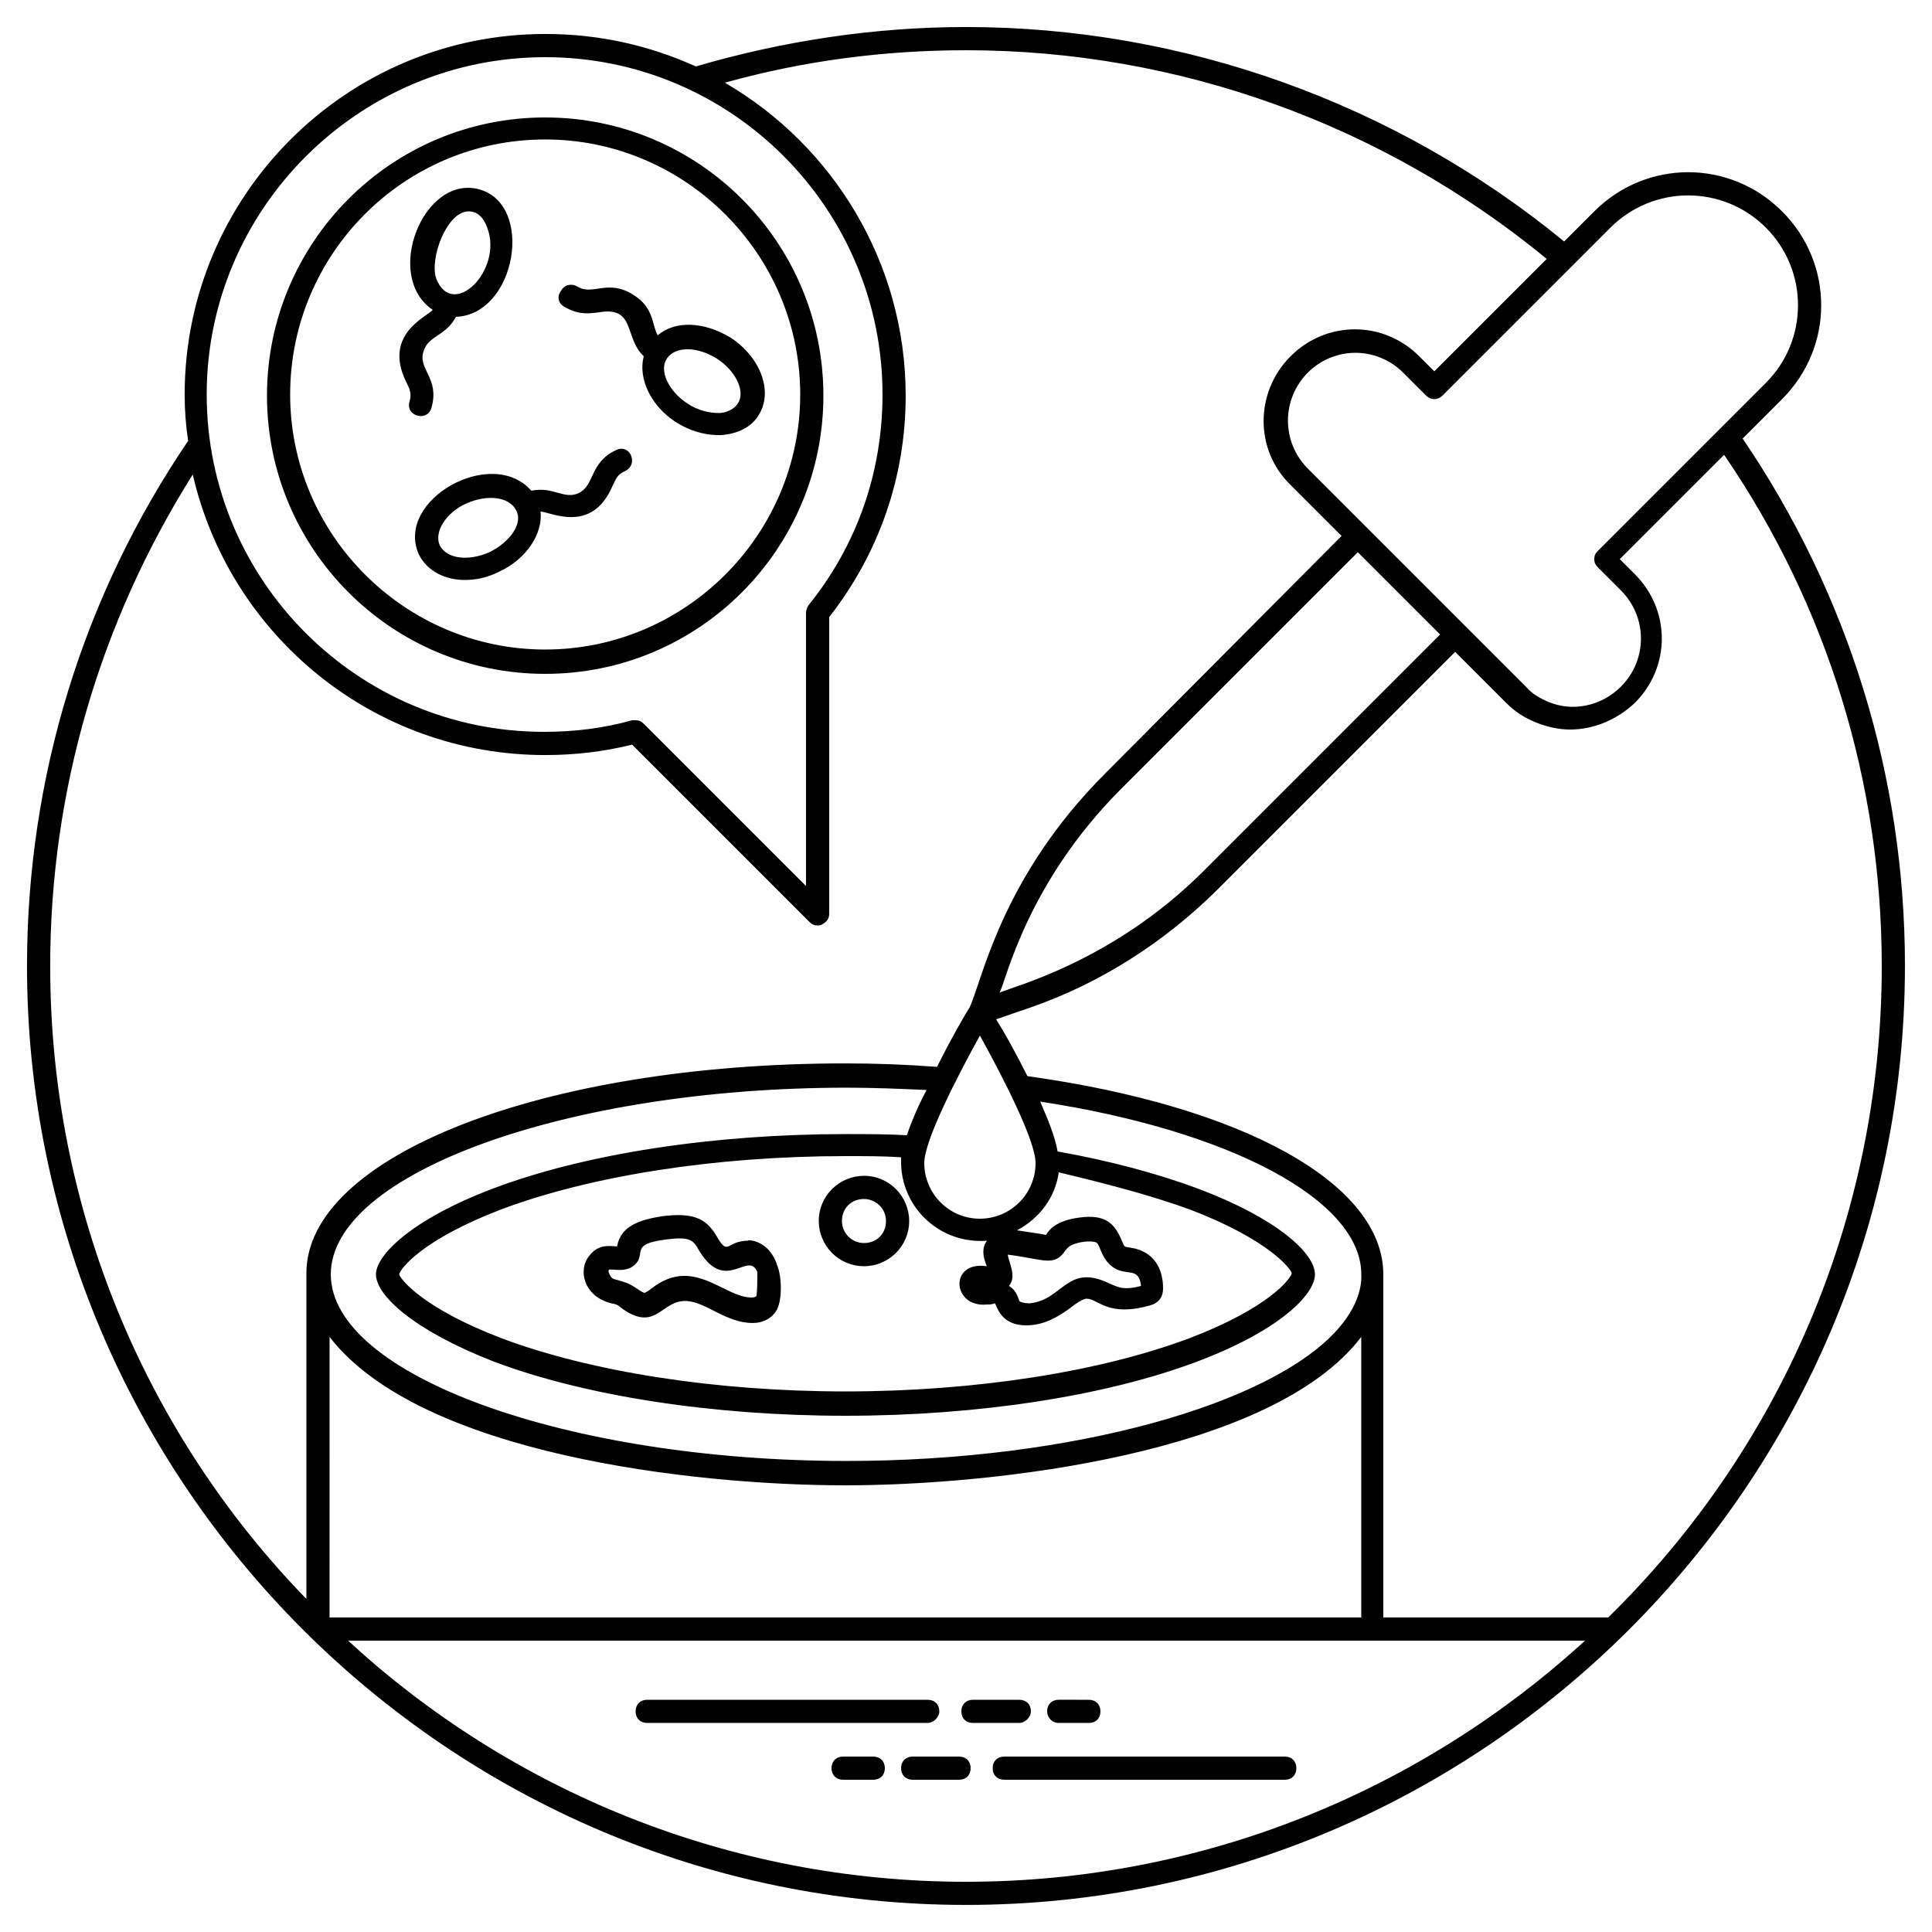 <?xml version="1.0" encoding="UTF-8"?>
<!-- Uploaded to: ICON Repo, www.svgrepo.com, Generator: ICON Repo Mixer Tools -->
<svg fill="#000000" width="800px" height="800px" version="1.1" viewBox="144 144 512 512" xmlns="http://www.w3.org/2000/svg">
 <g>
  <path d="m648.83 400c0-50.383-15.055-98.613-43.008-139.78l10.445-10.445c13.824-13.824 13.824-35.941 0-49.766s-35.941-13.824-49.766 0l-7.988 7.988c-44.547-36.559-100.76-56.836-158.52-56.836-24.27 0-48.539 3.688-71.578 10.445-12.289-5.531-25.496-8.602-39.938-8.602-52.84 0-95.539 43.008-95.539 95.539 0 4.301 0.309 8.293 0.922 12.289-27.957 41.164-42.703 89.395-42.703 139.16 0 136.7 111.52 248.83 248.83 248.83 137.02 0 248.84-111.82 248.84-248.83zm-6.144 0c0 67.586-27.648 128.72-72.5 172.65h-59.598v-90.93c0-23.961-36.863-44.543-94.312-52.531-3.07-6.144-6.144-11.672-8.293-15.055l8.91-3.07c18.738-6.453 35.941-17.512 50.074-31.641l62.668-62.668 13.516 13.516c2.457 2.457 4.914 3.992 7.988 5.223 3.07 1.23 6.144 1.844 8.91 1.844 6.144 0 12.289-2.457 17.203-7.066 9.523-9.523 9.523-24.574 0-34.098l-3.992-3.992 27.648-27.648c27.34 39.93 41.777 86.93 41.777 135.47zm-239 18.43c6.453 11.672 14.746 27.957 14.746 33.793 0 8.293-6.758 14.746-14.746 14.746-8.293 0-14.746-6.758-14.746-14.746 0-5.836 8.297-22.117 14.746-33.793zm55.605 46.082c20.891 7.988 26.727 15.668 27.035 16.895-0.309 1.535-6.144 9.215-27.035 17.203-23.656 8.91-56.832 14.133-91.238 14.133s-67.586-5.223-91.238-14.133c-20.891-7.988-26.727-15.668-27.035-16.895 0.309-1.535 6.144-9.215 27.035-17.203 23.656-8.91 56.832-14.133 91.238-14.133 5.223 0 10.137 0 14.746 0.309v1.23c0 11.98 10.137 21.812 22.734 20.891-1.535 2.152-0.922 4.609 0 6.758-10.137-1.535-9.215 11.059 0 10.137h0.613c0.613 0 1.535-0.309 1.535-0.309 0.613 0.922 1.535 5.836 8.293 5.836 4.609 0 8.293-2.152 11.672-4.609 3.379-2.766 4.609-2.457 4.301-2.457 3.07 0 5.531 4.914 16.59 1.844 2.457-0.613 3.688-2.152 3.688-4.609 0-5.223-2.457-9.832-8.602-10.754-1.844-0.309-1.535 0-2.457-2.152-1.844-4.301-4.301-6.758-11.059-5.836-7.371 0.922-8.602 4.301-8.91 4.609-1.23-0.309-7.988-1.23-7.68-1.23 5.836-3.07 10.137-8.602 11.059-15.359 12.902 3.078 24.578 6.148 34.715 9.836zm-48.23 11.98c9.832 1.23 12.289 3.379 15.359-1.23l0.309-0.309c1.23-1.844 7.066-2.457 7.988-1.535s1.23 4.301 4.301 6.453c3.688 2.457 6.758-0.309 7.371 4.914-4.609 1.23-6.144 0.309-8.293-0.613-11.367-5.531-12.289 4.301-21.195 5.223-1.535 0-2.457-0.309-2.766-0.613-0.309-0.613-0.613-2.766-2.766-3.992 2.148-2.461-0.004-6.148-0.309-8.297zm-26.727-31.641c-5.223-0.309-10.754-0.309-16.281-0.309-35.02 0-69.121 5.223-93.391 14.438-21.195 7.988-31.027 17.512-31.027 22.734 0 5.531 9.832 14.746 31.027 23.039 24.27 9.215 58.367 14.438 93.391 14.438 35.02 0 69.121-5.223 93.391-14.438 21.195-7.988 31.027-17.512 31.027-23.039 0-5.531-9.832-14.746-31.027-22.734-10.754-3.992-23.348-7.371-37.172-9.832-0.613-3.688-2.457-8.293-4.609-13.211 50.383 7.68 85.094 26.113 85.094 45.773 0 0.613 0.613 6.758-6.144 14.438-17.512 19.969-70.348 35.02-130.25 35.02-74.035 0-136.7-22.734-136.7-49.461 0-26.727 62.668-49.461 136.7-49.461 7.371 0 14.438 0.309 21.195 0.613-2.148 4.004-3.992 8.305-5.219 11.992zm-152.99 53.453c23.961 31.027 96.152 39.32 136.7 39.32 39.32 0 113.05-8.293 136.7-39.32v74.344h-273.41zm294.3-186.16-62.668 62.668c-24.27 24.27-50.996 30.719-54.066 32.258 1.844-3.688 7.371-29.184 32.258-54.066l62.668-62.668zm45.156-107.83c11.367-11.367 29.797-11.367 41.164 0 11.367 11.367 11.367 29.797 0 41.164l-44.543 44.543c-0.613 0.613-0.922 1.23-0.922 2.152s0.309 1.535 0.922 2.152l6.144 6.144c7.066 7.066 7.066 18.434 0 25.496-5.223 5.223-12.902 6.758-19.355 3.992-2.152-0.922-4.301-2.152-5.836-3.992l-57.754-57.754c-7.066-7.066-7.066-18.434 0-25.496 3.379-3.379 7.988-5.223 12.594-5.223 4.609 0 9.215 1.844 12.594 5.223l6.144 6.144c1.23 1.23 3.07 1.23 4.301 0zm-282.32-45.16c49.461 0 89.395 40.242 89.395 89.395 0 20.582-6.758 39.938-19.66 55.91-0.309 0.613-0.613 1.23-0.613 1.844v72.5l-43.008-43.008c-0.613-0.613-1.23-0.922-2.152-0.922h-0.922c-7.68 2.152-15.359 3.07-23.348 3.07-49.461 0-89.395-40.242-89.395-89.395s40.242-89.395 89.703-89.395zm-131.18 240.85c0-46.387 13.211-91.238 37.785-130.25 9.832 42.699 47.922 74.344 93.391 74.344 7.988 0 15.668-0.922 23.039-2.766l47 47c0.613 0.613 1.23 0.922 2.152 0.922 0.309 0 0.922 0 1.23-0.309 1.23-0.613 1.844-1.535 1.844-2.766v-78.641c13.211-16.895 20.273-37.172 20.273-58.676 0-35.328-19.355-66.355-47.922-82.945 20.891-5.836 42.395-8.602 63.898-8.602 56.219 0 110.59 19.66 153.91 55.297l-29.797 29.797-3.992-3.992c-9.523-9.523-24.574-9.523-34.098 0-9.523 9.523-9.523 24.883 0 34.098l13.516 13.516-62.672 62.98c-27.648 27.648-32.562 54.988-35.941 62.055-1.23 1.844-4.914 8.293-8.602 15.668-7.988-0.613-15.973-0.922-24.27-0.922-80.18 0-142.85 24.574-142.85 55.602v86.324c-42.09-43.316-67.895-102.61-67.895-167.73zm78.953 178.79h327.79c-43.32 39.629-101.07 63.898-164.05 63.898s-120.73-24.27-163.74-63.898z"/>
  <path d="m392.93 597.53c0-1.844-1.23-3.07-3.07-3.07h-74.344c-1.844 0-3.07 1.23-3.07 3.07 0 1.844 1.23 3.07 3.07 3.07h74.344c1.535 0.004 3.07-1.531 3.07-3.07z"/>
  <path d="m417.2 597.53c0-1.844-1.23-3.07-3.07-3.07h-12.289c-1.844 0-3.07 1.23-3.07 3.07 0 1.844 1.23 3.07 3.07 3.07h12.289c1.531 0.004 3.07-1.531 3.07-3.07z"/>
  <path d="m424.57 600.6h7.988c1.844 0 3.07-1.23 3.07-3.07 0-1.844-1.23-3.07-3.07-3.07l-7.988-0.004c-1.844 0-3.07 1.23-3.07 3.07 0 1.539 1.227 3.074 3.07 3.074z"/>
  <path d="m484.48 609.51h-74.344c-1.844 0-3.07 1.23-3.07 3.07 0 1.844 1.23 3.07 3.07 3.07h74.344c1.844 0 3.07-1.23 3.07-3.07s-1.23-3.07-3.07-3.07z"/>
  <path d="m398.16 609.51h-12.289c-1.844 0-3.07 1.23-3.07 3.07 0 1.844 1.23 3.07 3.07 3.07h12.289c1.844 0 3.07-1.23 3.07-3.07s-1.227-3.07-3.07-3.07z"/>
  <path d="m375.42 609.51h-7.988c-1.844 0-3.07 1.23-3.07 3.07 0 1.844 1.23 3.07 3.07 3.07l7.988 0.004c1.844 0 3.07-1.23 3.07-3.07 0.004-1.844-1.227-3.074-3.07-3.074z"/>
  <path d="m342.25 472.8c-5.531 0-5.223 3.992-7.988-0.613-2.766-4.914-5.836-7.066-15.055-5.836-5.531 0.922-10.754 2.457-11.672 7.988-2.766-0.309-5.223-0.309-7.371 2.457-3.07 3.688-1.535 10.754 5.836 12.594 1.535 0.309 1.535 0.309 3.07 1.535 8.91 6.144 10.137-2.457 16.895-2.152 5.223 0.309 10.445 5.836 17.512 5.836 2.766 0 4.914-1.23 6.144-3.07 1.844-2.766 1.535-9.523 0.309-12.289-2.152-6.758-7.988-6.758-7.68-6.449zm2.148 14.746s-0.309 0.309-1.23 0.309c-7.371 0-15.359-11.059-26.418-2.457-1.535 1.23-2.152 1.23-1.844 1.23-0.922 0-3.07-2.152-5.223-2.766-2.457-0.922-3.379-0.613-3.992-1.844-0.309-0.613-0.613-1.23-0.309-1.535 0.922-0.309 4.301 0.922 6.758-1.23 3.379-3.07-1.535-5.531 8.293-6.758 6.758-0.922 7.371 0.309 8.91 3.07 7.066 11.367 12.902-0.309 15.359 5.531 0.004 1.227 0.004 6.141-0.305 6.449z"/>
  <path d="m372.96 455.6c-6.453 0-11.98 5.223-11.98 11.98 0 6.453 5.223 11.98 11.98 11.98 6.453 0 11.98-5.223 11.98-11.98 0-6.449-5.223-11.98-11.98-11.98zm0 17.816c-3.07 0-5.836-2.457-5.836-5.836 0-3.379 2.457-5.836 5.836-5.836 3.07 0 5.836 2.457 5.836 5.836 0 3.379-2.457 5.836-5.836 5.836z"/>
  <path d="m288.48 322.58c40.859 0 73.727-33.176 73.727-73.727 0-40.859-33.176-73.727-73.727-73.727-40.859 0-73.727 33.176-73.727 73.727s32.867 73.727 73.727 73.727zm0-141.62c37.172 0 67.586 30.414 67.586 67.586s-30.414 67.586-67.586 67.586-67.586-30.414-67.586-67.586 30.109-67.586 67.586-67.586z"/>
  <path d="m252.54 250.39c-1.23 3.992 4.914 5.531 5.836 1.535 2.152-7.68-3.688-10.137-2.152-14.746 1.23-4.301 5.836-3.992 8.602-9.215 15.973-0.613 20.891-29.797 6.144-33.793-14.746-3.992-25.496 23.039-12.289 31.949-1.535 1.844-13.211 6.453-7.066 19.047 0.926 1.844 1.539 3.074 0.926 5.223zm15.668-50.379c2.457 0 3.992 1.844 4.914 4.301 4.301 11.367-9.215 24.574-13.516 13.516-1.844-5.223 2.762-17.816 8.602-17.816z"/>
  <path d="m293.4 225.2c3.992 2.457 7.066 1.844 9.523 1.535 9.523-1.535 6.453 6.758 11.672 11.672-1.535 5.836 1.844 13.211 8.602 17.512 3.379 2.152 7.371 3.379 11.059 3.379h0.922c4.301-0.309 7.988-2.152 9.832-5.223 3.992-6.144 0.613-15.359-7.371-20.582-7.066-4.301-14.746-4.609-19.355-0.613-1.535-2.766-0.922-7.371-6.453-10.754-6.758-4.301-10.754 0.309-14.746-2.152-1.535-0.922-3.379-0.613-4.301 0.922-1.227 1.539-0.918 3.383 0.617 4.305zm32.871 11.363c2.457 0 5.223 0.922 7.68 2.457 5.223 3.379 7.68 8.91 5.531 11.98-1.23 1.844-3.688 2.457-4.914 2.457-2.457 0-5.531-0.613-8.293-2.457-5.223-3.379-7.68-8.91-5.531-11.98 1.227-1.84 3.379-2.457 5.527-2.457z"/>
  <path d="m255 290.94c2.152 4.301 6.758 6.758 12.289 6.758 2.766 0 5.836-0.613 8.91-2.152 7.371-3.379 11.672-10.137 11.059-15.973 2.457 0 13.516 6.144 19.047-6.758 0.922-1.844 1.23-3.07 3.379-3.992 3.688-1.844 1.23-7.371-2.457-5.531-7.066 3.379-5.531 9.215-9.832 11.367-3.992 1.844-6.758-1.844-12.594-0.613-10.449-11.98-36.254 2.457-29.801 16.895zm18.738-0.613c-5.531 2.457-11.367 1.844-13.211-1.844-1.535-3.379 1.535-8.602 7.066-11.059s11.367-1.844 13.211 1.844c1.844 3.379-1.535 8.293-7.066 11.059z"/>
 </g>
</svg>